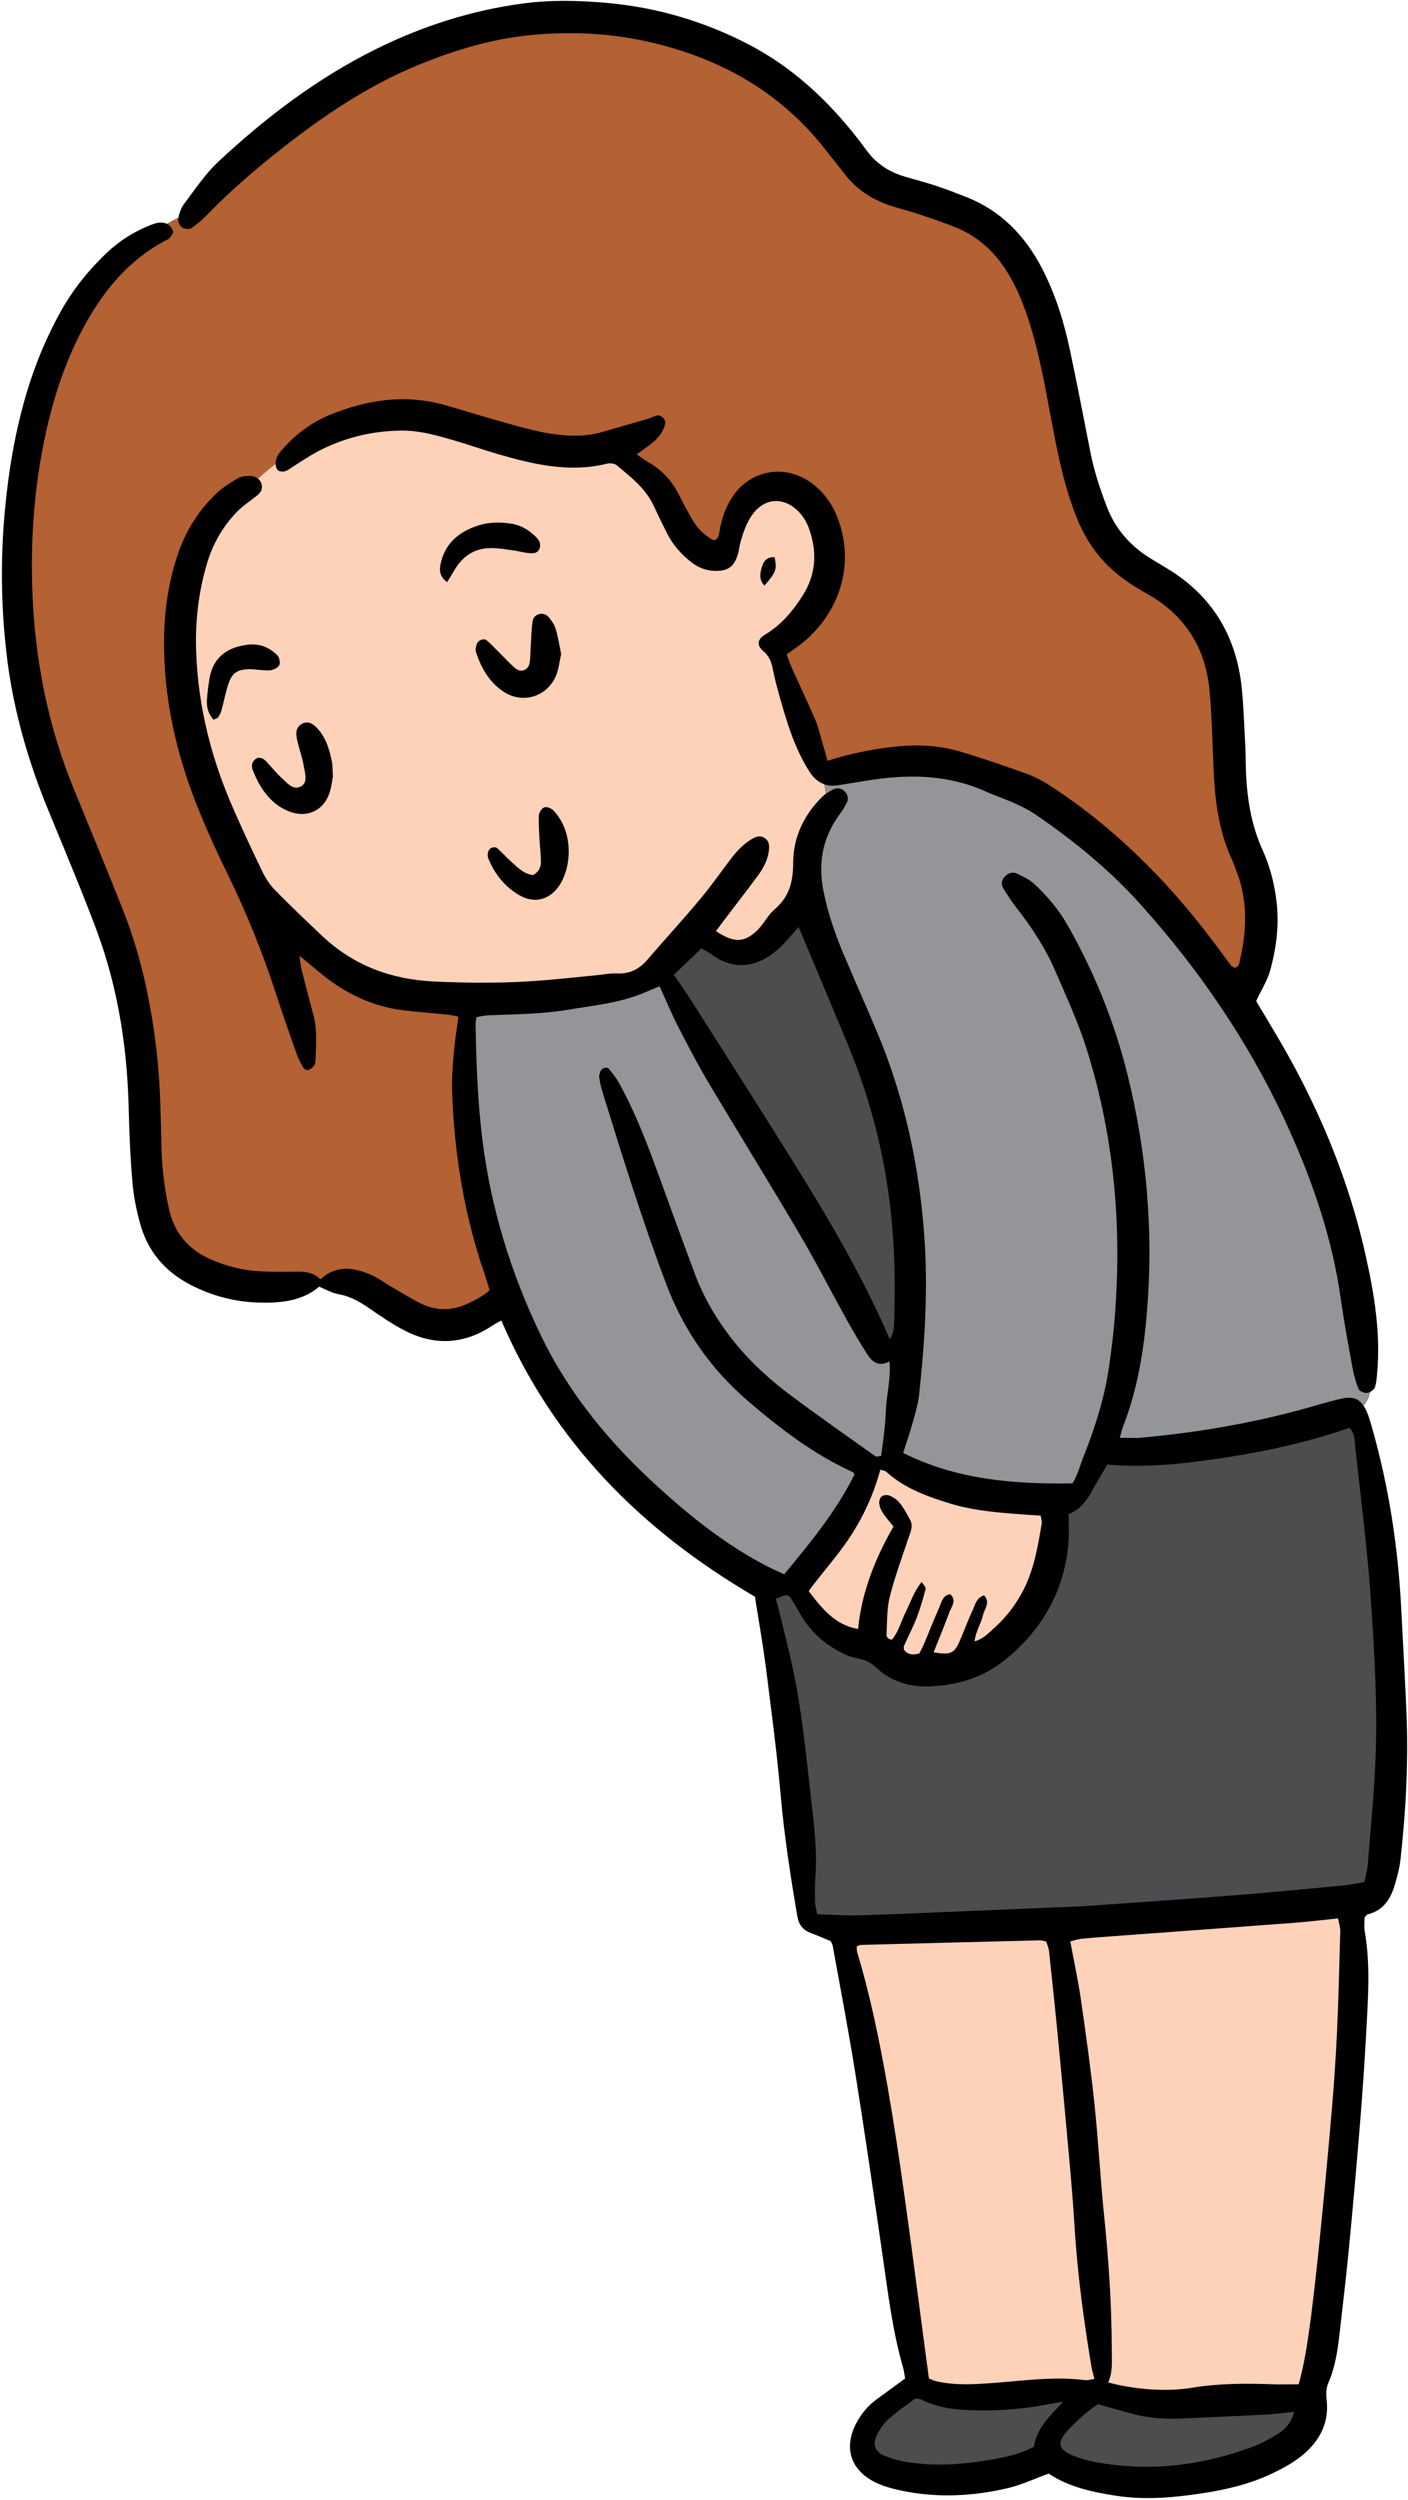 <?xml version="1.0" encoding="UTF-8"?><svg xmlns="http://www.w3.org/2000/svg" xmlns:xlink="http://www.w3.org/1999/xlink" height="256.1" preserveAspectRatio="xMidYMid meet" version="1.0" viewBox="-0.2 -0.1 144.3 256.1" width="144.3" zoomAndPan="magnify"><g id="change1_1"><path d="M143.32,190.47c-0.09,0.82-0.32,1.64-0.55,2.44c-0.42,1.47-1.16,2.68-2.78,3.1c-0.12,0.03-0.2,0.17-0.34,0.3 c0,0.44-0.07,0.94,0.01,1.4c0.6,3.4,0.35,6.81,0.17,10.21c-0.18,3.27-0.4,6.53-0.67,9.79c-0.34,4.16-0.71,8.32-1.11,12.48 c-0.28,2.91-0.63,5.81-0.96,8.72c-0.19,1.73-0.44,3.45-1.14,5.07c-0.26,0.6-0.25,1.2-0.18,1.84c0.24,2.28-0.72,4.1-2.39,5.51 c-0.94,0.8-2.07,1.42-3.19,1.95c-2.28,1.09-4.72,1.67-7.21,2.04c-2.89,0.44-5.79,0.7-8.73,0.26c-2.5-0.38-4.92-0.91-6.98-2.28 c-1.46,0.53-2.79,1.16-4.19,1.49c-3.63,0.85-7.3,1.02-10.97,0.24c-0.88-0.19-1.77-0.43-2.57-0.82c-2.58-1.25-3.31-3.59-1.97-6.1 c0.5-0.93,1.15-1.74,2.01-2.37c0.95-0.7,1.91-1.4,2.98-2.18c-0.06-0.34-0.1-0.74-0.21-1.13c-1.07-3.69-1.52-7.49-2.07-11.28 c-0.91-6.27-1.81-12.53-2.81-18.78c-0.7-4.4-1.54-8.77-2.33-13.15c-0.02-0.13-0.11-0.25-0.2-0.46c-0.64-0.27-1.34-0.58-2.05-0.84 c-0.79-0.3-1.22-0.83-1.37-1.68c-0.7-4.11-1.34-8.23-1.71-12.4c-0.38-4.36-0.96-8.71-1.51-13.06c-0.32-2.48-0.76-4.94-1.13-7.31 c-11.62-6.79-20.61-15.79-25.99-28.29c-0.33,0.18-0.62,0.31-0.88,0.49c-2.85,1.92-5.84,2.13-8.9,0.6c-1.3-0.65-2.51-1.49-3.72-2.32 c-0.99-0.68-1.97-1.26-3.19-1.47c-0.64-0.11-1.25-0.47-1.98-0.77c-1.77,1.51-4.06,1.71-6.37,1.62c-2.39-0.09-4.66-0.7-6.81-1.81 c-2.62-1.35-4.38-3.42-5.16-6.24c-0.39-1.4-0.68-2.85-0.8-4.3c-0.22-2.5-0.32-5-0.38-7.51c-0.13-5.46-0.87-10.82-2.52-16.03 c-0.65-2.05-1.46-4.06-2.25-6.06c-1.13-2.84-2.32-5.67-3.48-8.5c-2.02-4.91-3.49-9.98-4.18-15.26C-0.09,62.5-0.18,57.36,0.3,52.2 c0.38-4.1,1.06-8.14,2.24-12.09C3.4,37.24,4.54,34.48,6,31.85c1.26-2.28,2.87-4.27,4.75-6.06c1.33-1.26,2.86-2.21,4.57-2.87 c0.53-0.21,1.09-0.33,1.6-0.08c0.37-0.23,0.77-0.43,1.16-0.63c-0.01,0.04-0.02,0.09-0.02,0.13c-0.04,0.24,0.12,0.6,0.31,0.8 c-0.2-0.2-0.35-0.56-0.31-0.8c0.09-0.53,0.27-1.11,0.59-1.53c1.13-1.5,2.19-3.1,3.55-4.37c4.85-4.52,10.11-8.52,16.09-11.49 c4.78-2.37,9.79-3.98,15.08-4.69c2.91-0.39,5.85-0.32,8.76-0.05c4.97,0.46,9.69,1.84,14.14,4.11c3.97,2.02,7.29,4.85,10.16,8.22 c0.77,0.9,1.5,1.83,2.2,2.79c0.99,1.35,2.31,2.19,3.89,2.66c1.07,0.32,2.15,0.59,3.2,0.94c1.05,0.35,2.09,0.75,3.13,1.16 c3.54,1.4,6,3.96,7.73,7.28c1.39,2.67,2.27,5.53,2.89,8.47c0.74,3.47,1.4,6.95,2.09,10.43c0.38,1.92,0.99,3.76,1.69,5.58 c0.86,2.23,2.35,3.92,4.35,5.19c0.59,0.37,1.19,0.72,1.79,1.08c4.63,2.78,7.12,6.93,7.67,12.25c0.2,1.94,0.25,3.89,0.36,5.83 c0.04,0.76,0.04,1.53,0.06,2.3c0.08,2.95,0.5,5.82,1.74,8.53c0.72,1.59,1.15,3.27,1.38,5.01c0.33,2.46,0.03,4.87-0.61,7.23 c-0.29,1.05-0.91,2.02-1.45,3.18c1.01,1.71,2.03,3.37,2.99,5.06c3.72,6.58,6.55,13.52,8.21,20.91c0.9,4.01,1.58,8.07,1.19,12.21 c-0.05,0.48-0.06,0.99-0.24,1.42c-0.07,0.17-0.27,0.34-0.48,0.45c0,0,0,0,0,0c-0.1,0.52-0.33,0.99-0.67,1.39 c0.15,0.23,0.29,0.5,0.42,0.83c0.2,0.52,0.35,1.06,0.5,1.59c1.67,5.92,2.6,11.96,2.93,18.09c0.19,3.62,0.39,7.23,0.55,10.85 C144.15,180.34,143.89,185.42,143.32,190.47z" fill="inherit"/></g><g id="change2_1"><path d="M126.91,98.12c-0.08,0.34-0.08,0.83-0.59,0.93c-0.14-0.1-0.28-0.15-0.36-0.25c-0.34-0.44-0.67-0.89-1-1.34 c-4.59-6.29-9.9-11.86-16.35-16.28c-1.15-0.79-2.32-1.56-3.63-2.03c-2.29-0.81-4.59-1.62-6.93-2.3c-2.23-0.64-4.51-0.7-6.83-0.43 c-2.22,0.26-4.39,0.71-6.61,1.42c-0.18-0.65-0.34-1.24-0.52-1.83c-0.24-0.8-0.41-1.62-0.74-2.38c-0.74-1.73-1.55-3.42-2.32-5.13 c-0.22-0.49-0.4-1.01-0.61-1.56c0.54-0.39,1-0.7,1.43-1.03c3.71-2.89,5.71-7.83,3.82-12.88c-0.55-1.47-1.42-2.7-2.69-3.64 c-2.66-1.97-6.22-1.39-8.07,1.34c-0.76,1.11-1.18,2.36-1.38,3.68c-0.05,0.34-0.08,0.7-0.58,0.85c-0.97-0.5-1.73-1.29-2.28-2.27 c-0.45-0.79-0.88-1.58-1.28-2.39c-0.74-1.48-1.81-2.62-3.26-3.42c-0.34-0.19-0.65-0.45-1.07-0.74c0.63-0.46,1.14-0.81,1.62-1.2 c0.61-0.49,1.07-1.09,1.28-1.86c0.13-0.47-0.38-1.03-0.84-0.91c-0.33,0.09-0.65,0.25-0.98,0.35c-1.53,0.45-3.07,0.88-4.61,1.33 c-1.78,0.52-3.59,0.45-5.38,0.16c-1.37-0.22-2.72-0.59-4.06-0.96c-2.21-0.61-4.4-1.29-6.61-1.93c-4.06-1.17-7.99-0.6-11.83,0.96 c-1.83,0.75-3.4,1.89-4.73,3.36c-0.42,0.46-0.86,0.94-0.87,1.62c0,0.03,0,0.06,0,0.09c-0.62,0.47-1.21,0.97-1.79,1.51 c-0.22-0.19-0.5-0.31-0.82-0.31c-0.41,0.01-0.87,0.03-1.21,0.22c-0.78,0.45-1.56,0.93-2.21,1.54c-1.85,1.75-3.18,3.85-4,6.28 c-1.08,3.21-1.47,6.5-1.4,9.87c0.11,5.79,1.48,11.3,3.67,16.62c0.87,2.12,1.83,4.21,2.84,6.27c1.93,3.94,3.57,8,4.93,12.18 c0.67,2.05,1.38,4.09,2.1,6.12c0.18,0.52,0.44,1.02,0.71,1.5c0.09,0.15,0.37,0.31,0.51,0.27c0.23-0.07,0.46-0.27,0.61-0.47 c0.11-0.15,0.15-0.39,0.15-0.6c0.04-1.53,0.19-3.06-0.22-4.57c-0.41-1.54-0.82-3.09-1.21-4.64c-0.1-0.38-0.12-0.77-0.22-1.44 c0.87,0.72,1.5,1.25,2.14,1.78c2.47,2.04,5.25,3.4,8.45,3.81c1.52,0.19,3.05,0.29,4.57,0.45c0.39,0.04,0.77,0.14,1.13,0.21 c-0.18,1.36-0.38,2.59-0.48,3.82c-0.11,1.32-0.21,2.64-0.16,3.96c0.23,6.37,1.25,12.59,3.34,18.63c0.18,0.52,0.32,1.04,0.49,1.61 c-0.66,0.62-1.42,0.98-2.16,1.34c-1.6,0.77-3.24,0.82-4.84,0.04c-1.06-0.52-2.06-1.15-3.09-1.75c-0.66-0.38-1.28-0.86-1.97-1.17 c-1.79-0.78-3.59-1.12-5.27,0.43c-0.73-0.73-1.61-0.82-2.54-0.79c-1.18,0.03-2.37,0.02-3.55-0.03c-1.83-0.08-3.57-0.53-5.24-1.27 c-2.26-1.01-3.65-2.72-4.19-5.12c-0.46-2.04-0.71-4.11-0.77-6.21c-0.08-3.06-0.1-6.12-0.42-9.18c-0.55-5.29-1.61-10.45-3.59-15.4 c-1.62-4.07-3.28-8.13-4.95-12.18c-2.95-7.18-4.27-14.68-4.32-22.41c-0.03-4.32,0.33-8.63,1.17-12.88C5.13,41,6.49,36.69,8.76,32.72 c1.94-3.38,4.41-6.25,7.9-8.13c0.18-0.1,0.41-0.17,0.53-0.32c0.16-0.2,0.39-0.5,0.34-0.69c-0.08-0.29-0.33-0.61-0.6-0.74 c-0.01,0-0.01,0-0.02-0.01c0.38-0.23,0.77-0.43,1.17-0.63c-0.01,0.04-0.02,0.09-0.02,0.13c-0.05,0.27,0.17,0.71,0.4,0.87 c0.23,0.16,0.72,0.21,0.94,0.07c0.58-0.37,1.11-0.83,1.59-1.33c2.43-2.51,5.07-4.77,7.81-6.92c4.29-3.36,8.78-6.38,13.86-8.46 c3.75-1.54,7.62-2.7,11.66-3.08c4.18-0.39,8.35-0.17,12.45,0.82c7.12,1.71,13.17,5.17,17.71,11.04c0.64,0.83,1.31,1.63,1.95,2.46 c1.19,1.54,2.76,2.53,4.58,3.15c0.99,0.33,2.01,0.57,3,0.9c1.25,0.42,2.5,0.85,3.73,1.34c2.49,1,4.29,2.79,5.6,5.1 c0.87,1.52,1.49,3.14,2.01,4.8c1.16,3.73,1.75,7.59,2.5,11.41c0.59,3.01,1.26,5.98,2.46,8.82c0.78,1.83,1.85,3.41,3.29,4.77 c1.13,1.06,2.41,1.88,3.75,2.63c3.88,2.18,6.01,5.52,6.41,9.92c0.24,2.63,0.3,5.28,0.41,7.92c0.13,3.29,0.52,6.52,1.95,9.54 c0.12,0.25,0.18,0.53,0.29,0.78C127.68,91.91,127.61,95,126.91,98.12z" fill="#B46133"/></g><g id="change3_1"><path d="M140.19,142.5c-0.1,0.52-0.33,0.99-0.67,1.39c-0.51-0.77-1.18-0.95-2.33-0.69 c-1.15,0.26-2.28,0.61-3.42,0.93c-5.58,1.56-11.26,2.53-17.03,3.05c-0.67,0.06-1.36,0.01-2.18,0.01c0.14-0.48,0.22-0.87,0.37-1.24 c1.47-3.8,2.11-7.79,2.43-11.82c0.66-8.18-0.05-16.28-2.03-24.24c-1.34-5.36-3.4-10.44-6.14-15.25c-0.91-1.59-2.08-2.97-3.41-4.2 c-0.49-0.46-1.15-0.76-1.77-1.05c-0.49-0.23-0.96-0.01-1.3,0.39c-0.31,0.36-0.3,0.78-0.06,1.17c0.41,0.65,0.82,1.3,1.29,1.9 c1.55,1.98,2.94,4.07,3.95,6.38c1.16,2.68,2.4,5.35,3.27,8.12c2.93,9.28,3.69,18.81,2.8,28.49c-0.12,1.32-0.3,2.63-0.48,3.94 c-0.45,3.19-1.4,6.24-2.59,9.22c-0.38,0.95-0.62,1.97-1.18,2.86c-6.03,0.09-11.86-0.37-17.35-3.12c0.37-1.16,0.73-2.21,1.03-3.28 c0.24-0.87,0.5-1.75,0.6-2.64c0.59-5.4,0.93-10.81,0.54-16.26c-0.52-7.29-2.05-14.31-4.89-21.04c-1.08-2.56-2.21-5.11-3.3-7.67 c-0.9-2.11-1.66-4.28-2.12-6.54c-0.6-2.88-0.17-5.53,1.59-7.93c0.29-0.39,0.55-0.8,0.77-1.23c0.22-0.41,0.1-0.85-0.19-1.16 c-0.3-0.32-0.75-0.43-1.15-0.24c-0.27,0.13-0.54,0.29-0.79,0.47c-0.03-0.33-0.09-0.66-0.19-0.98c0.43,0.15,0.9,0.19,1.45,0.1 c1.23-0.19,2.46-0.41,3.7-0.59c3.92-0.56,7.77-0.42,11.46,1.25c0.95,0.43,1.95,0.75,2.9,1.18c0.76,0.34,1.52,0.72,2.2,1.19 c3.92,2.68,7.58,5.67,10.76,9.22c6.23,6.94,11.39,14.59,15.22,23.1c2.49,5.54,4.42,11.26,5.27,17.31c0.33,2.34,0.76,4.67,1.19,6.99 c0.14,0.75,0.33,1.5,0.62,2.19c0.1,0.23,0.57,0.44,0.86,0.42C139.98,142.59,140.09,142.56,140.19,142.5z M87.19,150.7 c-3.97-1.8-7.39-4.42-10.68-7.23c-3.83-3.28-6.63-7.28-8.42-12c-2.47-6.51-4.51-13.15-6.57-19.79c-0.14-0.46-0.24-0.95-0.31-1.43 c-0.03-0.19,0.07-0.4,0.13-0.6c0.11-0.33,0.65-0.51,0.86-0.26c0.39,0.48,0.78,0.97,1.07,1.51c1.62,2.93,2.82,6.05,3.96,9.19 c1.26,3.46,2.52,6.93,3.81,10.38c0.96,2.56,2.37,4.87,4.09,7c1.68,2.07,3.65,3.84,5.77,5.42c2.84,2.12,5.75,4.15,8.64,6.21 c0.08,0.05,0.24-0.02,0.56-0.05c0.22-1.52,0.43-3.1,0.49-4.67c0.07-1.63,0.53-3.24,0.37-5.02c-1.07,0.58-1.75,0.08-2.23-0.66 c-0.76-1.16-1.46-2.37-2.14-3.58c-1.62-2.92-3.14-5.9-4.83-8.77c-3.03-5.16-6.19-10.24-9.25-15.38c-1.14-1.91-2.17-3.88-3.19-5.86 c-0.69-1.35-1.27-2.75-1.92-4.18c-0.6,0.25-1.17,0.5-1.74,0.73c-2.48,1.01-5.12,1.25-7.72,1.69c-2.69,0.45-5.41,0.44-8.12,0.56 c-0.4,0.02-0.79,0.12-1.18,0.18c-0.04,0.3-0.1,0.5-0.1,0.71c0.07,3.97,0.21,7.93,0.7,11.87c0.88,7.04,2.94,13.73,6.02,20.09 c2.89,5.97,7.06,10.99,11.94,15.43c3.04,2.77,6.23,5.35,9.82,7.4c1.01,0.58,2.04,1.11,3.15,1.58c2.73-3.29,5.36-6.5,7.21-10.23 C87.29,150.8,87.25,150.73,87.19,150.7z" fill="#939598"/></g><g id="change4_1"><path d="M26.63,49.6c0.09,0.47-0.16,0.8-0.5,1.07c-0.7,0.57-1.47,1.06-2.09,1.71c-1.42,1.48-2.42,3.23-3.01,5.19 c-0.91,3.03-1.25,6.12-1.12,9.28c0.22,5.57,1.58,10.86,3.82,15.94c0.95,2.17,1.95,4.31,2.98,6.44c0.33,0.68,0.77,1.34,1.29,1.87 c1.56,1.59,3.18,3.13,4.8,4.66c3.23,3.06,7.12,4.49,11.53,4.69c3.34,0.15,6.68,0.18,10.02-0.04c2.15-0.14,4.3-0.39,6.44-0.59 c0.76-0.07,1.53-0.24,2.28-0.2c1.31,0.06,2.27-0.46,3.09-1.42c1.77-2.06,3.61-4.06,5.35-6.14c1.12-1.33,2.12-2.76,3.17-4.15 c0.64-0.84,1.35-1.6,2.28-2.12c0.37-0.21,0.77-0.31,1.18-0.06c0.41,0.25,0.51,0.65,0.48,1.08c-0.07,1.08-0.56,2.01-1.19,2.85 c-1.16,1.56-2.36,3.11-3.54,4.66c-0.24,0.32-0.48,0.64-0.72,0.97c1.88,1.23,2.94,1.21,4.31-0.16c0.63-0.64,1.04-1.52,1.72-2.09 c1.51-1.29,1.89-2.85,1.89-4.78c0.01-2.58,1.09-4.87,2.95-6.71c0.12-0.12,0.26-0.24,0.4-0.34c-0.03-0.33-0.09-0.66-0.19-0.98 c-0.6-0.21-1.09-0.65-1.51-1.31c-1.67-2.63-2.46-5.59-3.28-8.53c-0.21-0.74-0.35-1.49-0.52-2.23c-0.15-0.62-0.4-1.13-0.92-1.57 c-0.69-0.58-0.61-1.2,0.19-1.68c1.67-1,2.86-2.43,3.87-4.03c1.36-2.15,1.48-4.45,0.64-6.81c-0.28-0.8-0.74-1.5-1.39-2.05 c-1.39-1.18-3.08-1.04-4.24,0.36c-0.73,0.88-1.07,1.94-1.39,3.01c-0.12,0.4-0.14,0.82-0.26,1.22c-0.39,1.36-1.02,1.81-2.43,1.77 c-0.86-0.03-1.63-0.33-2.31-0.85c-1.06-0.82-1.94-1.8-2.54-3c-0.47-0.93-0.93-1.87-1.37-2.82c-0.82-1.78-2.33-2.92-3.76-4.13 c-0.22-0.19-0.68-0.26-0.98-0.19c-3.88,0.97-7.6,0.08-11.29-0.99c-1.54-0.45-3.04-0.99-4.58-1.43c-1.67-0.48-3.35-0.96-5.11-0.96 c-3.12,0.01-6.07,0.73-8.82,2.2c-0.8,0.43-1.54,0.94-2.31,1.42c-0.3,0.18-0.57,0.43-0.89,0.53c-0.23,0.08-0.59,0.06-0.76-0.08 c-0.15-0.13-0.24-0.41-0.25-0.65c-0.62,0.47-1.21,0.97-1.79,1.51C26.45,49.11,26.59,49.34,26.63,49.6z M77.87,58.01 c0.17-0.61,0.55-1.1,1.32-1.02c0.24,1.26,0.16,1.5-1.04,2.9C77.57,59.31,77.69,58.63,77.87,58.01z M57.13,90.6 c-1.02,1.51-2.58,1.91-4.15,0.98c-1.48-0.87-2.49-2.17-3.14-3.75c-0.07-0.18-0.08-0.42-0.03-0.61c0.05-0.18,0.19-0.39,0.34-0.46 c0.16-0.08,0.46-0.09,0.58,0.01c0.47,0.4,0.88,0.87,1.34,1.29c0.71,0.64,1.37,1.37,2.35,1.48c0.64-0.32,0.83-0.85,0.82-1.41 c-0.01-0.76-0.11-1.51-0.15-2.27c-0.04-0.82-0.11-1.65-0.06-2.47c0.02-0.28,0.3-0.69,0.55-0.78c0.24-0.09,0.69,0.07,0.9,0.28 C58.62,85.08,58.39,88.72,57.13,90.6z M56.01,63.1c0.31,0.36,0.61,0.78,0.74,1.23c0.25,0.85,0.39,1.74,0.56,2.57 c-0.17,0.76-0.24,1.46-0.48,2.1c-0.87,2.27-3.48,3.09-5.48,1.72c-1.43-0.98-2.25-2.41-2.77-4.03c-0.08-0.24,0-0.55,0.08-0.8 c0.11-0.4,0.72-0.64,1.02-0.39c0.42,0.35,0.79,0.76,1.18,1.14c0.59,0.58,1.14,1.21,1.77,1.73c0.57,0.47,1.3,0.19,1.44-0.53 c0.11-0.53,0.08-1.1,0.12-1.64c0.06-0.9,0.06-1.8,0.2-2.68C54.51,62.76,55.5,62.52,56.01,63.1z M44.95,57.7 c0.43-2.13,1.89-3.33,3.84-3.96c1.12-0.36,2.31-0.38,3.49-0.18c1,0.17,1.79,0.69,2.49,1.39c0.31,0.31,0.48,0.69,0.33,1.12 c-0.17,0.49-0.6,0.54-1.02,0.5c-0.55-0.05-1.09-0.2-1.63-0.28c-0.68-0.1-1.37-0.21-2.05-0.24c-1.75-0.08-3.07,0.67-3.97,2.16 c-0.24,0.4-0.49,0.8-0.81,1.33C44.83,58.94,44.83,58.33,44.95,57.7z M30.71,80.42c0.68-0.44,0.32-1.42,0.2-2.15 c-0.11-0.68-0.35-1.34-0.52-2.01c-0.09-0.33-0.18-0.67-0.21-1.01c-0.05-0.51,0.09-0.96,0.6-1.22c0.52-0.26,0.97-0.06,1.33,0.27 c1.06,1,1.45,2.33,1.72,3.7c0.07,0.34,0.04,0.69,0.09,1.5c-0.09,0.37-0.16,1.22-0.48,1.96c-0.71,1.62-2.33,2.21-3.99,1.57 c-1.36-0.52-2.31-1.51-3.03-2.73c-0.28-0.47-0.5-0.99-0.71-1.5c-0.17-0.42-0.11-0.82,0.26-1.13c0.29-0.25,0.73-0.17,1.1,0.22 c0.53,0.55,1,1.16,1.56,1.67C29.2,80.08,29.87,80.96,30.71,80.42z M28.44,68c-0.1,0.25-0.5,0.47-0.8,0.54 c-0.4,0.08-0.83,0.01-1.24-0.01c-0.35-0.02-0.69-0.09-1.04-0.08c-1.25,0.03-1.78,0.38-2.17,1.56c-0.28,0.85-0.44,1.75-0.68,2.62 c-0.07,0.26-0.2,0.52-0.35,0.75c-0.06,0.1-0.23,0.12-0.47,0.25c-0.58-0.64-0.72-1.32-0.68-2.03c0.04-0.69,0.13-1.38,0.24-2.07 c0.27-1.76,1.27-3.28,3.99-3.59c1.2-0.13,2.2,0.29,3.01,1.12C28.43,67.27,28.54,67.75,28.44,68z M132.9,244.15 c-0.99,0-1.82,0.03-2.64,0c-2.78-0.1-5.55-0.1-8.32,0.36c-2.67,0.44-5.96,0.16-8.57-0.55c0.5-1.1,0.37-2.27,0.37-3.42 c-0.01-4.53-0.31-9.03-0.77-13.53c-0.4-3.87-0.6-7.77-1.01-11.64c-0.38-3.59-0.88-7.17-1.4-10.75c-0.28-1.92-0.7-3.82-1.07-5.84 c0.38-0.09,0.76-0.23,1.16-0.27c0.97-0.1,1.94-0.17,2.91-0.24c6.31-0.47,12.62-0.92,18.93-1.4c1.45-0.11,2.89-0.29,4.44-0.45 c0.1,0.52,0.24,0.91,0.23,1.3c-0.09,3.41-0.18,6.81-0.33,10.22c-0.12,2.64-0.3,5.28-0.52,7.91c-0.35,4.09-0.73,8.17-1.14,12.25 c-0.29,2.97-0.61,5.95-0.98,8.91C133.87,239.36,133.58,241.7,132.9,244.15z M87.6,199.3c0.16-0.07,0.29-0.16,0.42-0.16 c6.12-0.16,12.23-0.32,18.35-0.47c0.2,0,0.4,0.07,0.66,0.13c0.09,0.32,0.24,0.64,0.28,0.97c0.34,3.18,0.68,6.36,0.98,9.54 c0.38,3.94,0.75,7.89,1.1,11.83c0.2,2.22,0.39,4.43,0.52,6.65c0.3,4.93,0.95,9.82,1.77,14.68c0.06,0.34,0.17,0.67,0.29,1.13 c-0.34,0.05-0.66,0.16-0.96,0.13c-3.13-0.41-6.24,0.05-9.35,0.28c-2.01,0.15-4.03,0.29-6.02-0.2c-0.19-0.05-0.37-0.15-0.64-0.26 c-0.16-1.21-0.33-2.44-0.49-3.67c-0.68-5.1-1.33-10.2-2.05-15.29c-0.52-3.71-1.08-7.42-1.73-11.12c-0.81-4.58-1.74-9.14-3.09-13.61 C87.6,199.69,87.61,199.48,87.6,199.3z M99.68,168.05c0.11-1.05,0.66-1.8,0.85-2.65c0.14-0.67,0.82-1.34,0.12-2.07 c-0.78,0.23-0.91,0.98-1.19,1.57c-0.47,1.01-0.85,2.06-1.29,3.08c-0.57,1.32-0.93,1.47-2.69,1.19c0.54-1.37,1.11-2.72,1.61-4.09 c0.22-0.6,0.8-1.22,0.09-1.87c-0.78,0.12-0.88,0.82-1.12,1.36c-0.54,1.21-1.01,2.44-1.53,3.66c-0.16,0.38-0.35,0.74-0.51,1.05 c-0.69,0.2-1.19,0.12-1.58-0.37c0-0.15-0.04-0.3,0.01-0.41c0.42-0.95,0.91-1.88,1.29-2.85c0.37-0.97,0.66-1.97,0.93-2.98 c0.04-0.16-0.22-0.41-0.41-0.72c-0.81,1.02-1.14,2.09-1.63,3.07c-0.48,0.97-0.75,2.06-1.42,2.85c-0.55-0.06-0.57-0.41-0.55-0.64 c0.07-1.24,0.02-2.53,0.32-3.72c0.51-2.02,1.23-3.98,1.89-5.96c0.22-0.66,0.58-1.31,0.18-2c-0.56-0.95-0.98-2.05-2.14-2.45 c-0.22-0.08-0.59-0.04-0.76,0.1c-0.17,0.14-0.27,0.49-0.24,0.73c0.04,0.33,0.18,0.68,0.37,0.96c0.31,0.46,0.68,0.87,1.09,1.39 c-1.87,3.25-3.26,6.71-3.63,10.5c-1.92-0.37-3.19-1.36-5.06-3.89c0.22-0.29,0.45-0.62,0.7-0.93c0.99-1.26,2.03-2.48,2.96-3.78 c1.68-2.33,2.91-4.89,3.68-7.72c0.24,0.08,0.47,0.08,0.6,0.2c1.85,1.69,4.14,2.52,6.48,3.24c2.62,0.81,5.33,0.98,8.03,1.18 c0.41,0.03,0.82,0.05,1.33,0.08c0.04,0.31,0.14,0.58,0.1,0.82c-0.39,2.33-0.78,4.67-1.88,6.81c-0.74,1.44-1.7,2.71-2.89,3.8 C101.18,167.13,100.64,167.76,99.68,168.05z" fill="#FDD2B9"/></g><g id="change5_1"><path d="M79.31,163.69c1.04-0.49,1.27-0.49,1.58-0.01c0.38,0.58,0.7,1.2,1.06,1.79c1.12,1.85,2.73,3.15,4.68,4.01 c0.69,0.3,1.5,0.32,2.16,0.66c0.66,0.34,1.16,0.99,1.81,1.39c1.27,0.79,2.69,1.15,4.18,1.13c3.01-0.04,5.77-0.87,8.13-2.81 c3.79-3.11,6-7.08,6.4-11.99c0.07-0.9,0.01-1.8,0.01-2.86c1.12-0.4,1.86-1.36,2.46-2.48c0.46-0.85,0.98-1.68,1.51-2.59 c4.23,0.37,8.43-0.14,12.61-0.8c4.13-0.65,8.19-1.58,12.2-2.96c0.55,0.54,0.52,1.27,0.59,1.92c0.55,5.12,1.22,10.23,1.58,15.36 c0.4,5.76,0.75,11.54,0.47,17.32c-0.16,3.4-0.5,6.8-0.77,10.2c-0.04,0.55-0.21,1.08-0.34,1.74c-0.77,0.12-1.51,0.28-2.26,0.35 c-3.6,0.34-7.2,0.69-10.81,0.98c-4.93,0.39-9.86,0.72-14.78,1.07c-0.42,0.03-0.83,0.06-1.25,0.08c-4.45,0.19-8.9,0.37-13.35,0.56 c-3.13,0.13-6.26,0.27-9.39,0.36c-1.38,0.04-2.77-0.07-4.24-0.11c-0.09-0.5-0.21-0.89-0.22-1.29c-0.02-0.83-0.02-1.67,0.04-2.51 c0.15-2.17-0.02-4.32-0.27-6.46c-0.58-4.9-0.98-9.83-2-14.68c-0.44-2.11-0.99-4.19-1.49-6.29 C79.52,164.47,79.43,164.14,79.31,163.69z M79.49,97.19c-2,1.75-4.37,2.2-6.67,0.55c-0.38-0.27-0.79-0.49-1.12-0.7 c-0.99,0.96-1.89,1.81-2.84,2.72c0.64,0.94,1.28,1.84,1.87,2.77c3.32,5.23,6.65,10.45,9.93,15.7c3.79,6.06,7.46,12.19,10.32,18.85 c0.51-0.7,0.44-1.49,0.47-2.23c0.1-3.13,0.05-6.25-0.22-9.38c-0.54-6.36-2.03-12.48-4.46-18.37c-1.67-4.05-3.38-8.07-5.12-12.24 C80.91,95.68,80.27,96.51,79.49,97.19z M109.2,248.91c-1.13,1.24-0.94,1.96,0.68,2.59c0.71,0.27,1.45,0.48,2.2,0.62 c5.53,1.02,10.92,0.37,16.16-1.59c0.9-0.34,1.75-0.83,2.58-1.34c0.77-0.47,1.32-1.16,1.62-2.22c-1.17,0.11-2.19,0.25-3.21,0.3 c-2.63,0.14-5.27,0.23-7.9,0.37c-1.88,0.1-3.75,0.02-5.57-0.49c-1.13-0.31-2.26-0.63-3.44-0.96 C111.16,246.96,110.14,247.89,109.2,248.91z M108.76,245.96c-0.54,0.07-0.81,0.09-1.07,0.15c-2.74,0.57-5.5,0.78-8.3,0.7 c-1.83-0.05-3.6-0.29-5.25-1.13c-0.11-0.06-0.27-0.03-0.57-0.05c-0.84,0.63-1.82,1.29-2.7,2.08c-0.5,0.45-0.91,1.06-1.21,1.66 c-0.46,0.9-0.19,1.68,0.72,2.07c0.76,0.32,1.58,0.55,2.39,0.68c2.78,0.44,5.55,0.26,8.31-0.2c1.58-0.26,3.14-0.56,4.67-1.36 C106.04,248.72,107.32,247.43,108.76,245.96z" fill="#4D4D4F"/></g></svg>